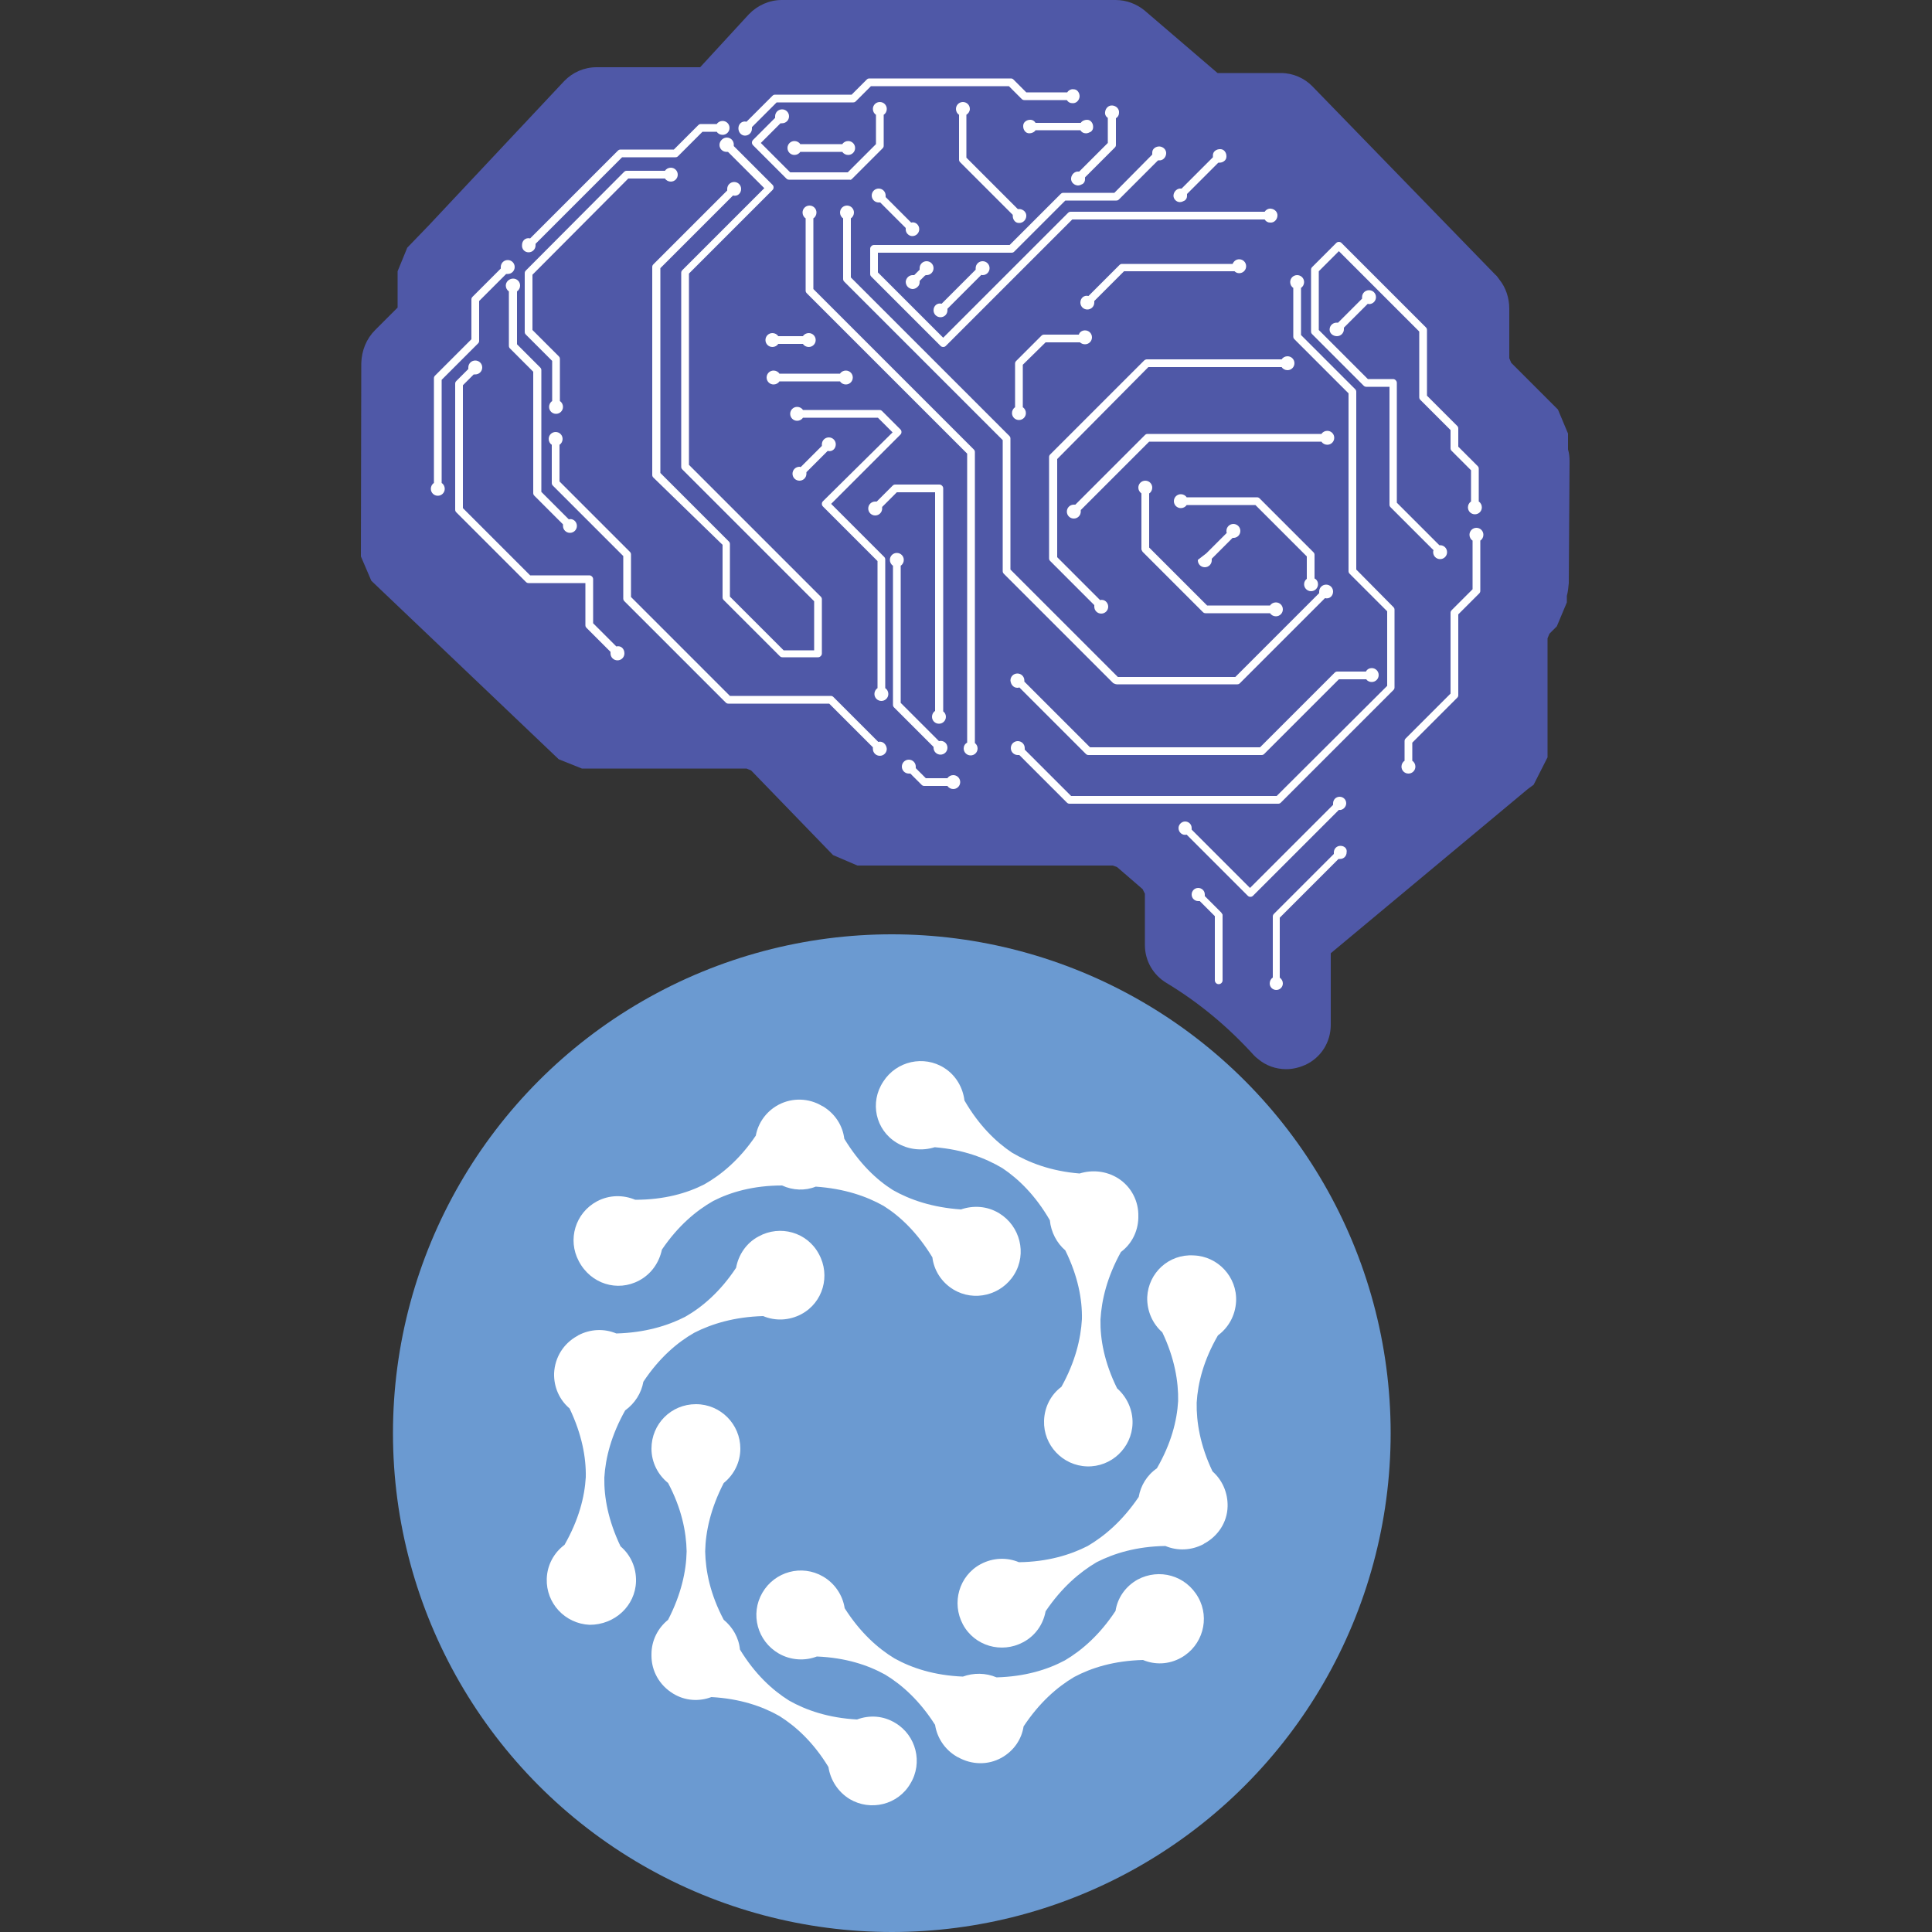 <svg xmlns="http://www.w3.org/2000/svg" xmlns:xlink="http://www.w3.org/1999/xlink" id="Layer_1" x="0px" y="0px" viewBox="0 0 500 500" style="enable-background:new 0 0 500 500;" xml:space="preserve"><rect x="0" y="0" width="500" height="500" fill="#333333" stroke="none"/><style type="text/css">	.st0{fill:#6B9AD1;}	.st1{fill:#FFFFFF;}	.st2{fill:#4F58A7;}</style><g>	<circle class="st0" cx="230.8" cy="370.9" r="129.1"></circle>	<g>		<path class="st1" d="M231.7,445.9c-3.1-1.9-6.7-2.1-9.9-0.9l0,0c-7.4-0.4-13.2-2.4-17.6-4.9c-4.3-2.7-8.8-6.8-12.7-13.2   c-0.3-3.1-1.9-5.8-4.2-7.7h0c-3.5-6.6-4.7-12.6-4.8-17.7c0.1-5.1,1.4-11.1,4.8-17.7h0c2.6-2.1,4.3-5.3,4.3-8.9   c0-6.3-5.1-11.5-11.5-11.5s-11.5,5.1-11.5,11.5c0,3.6,1.7,6.8,4.3,8.9h0c3.5,6.6,4.7,12.6,4.8,17.7c-0.1,5.1-1.4,11.1-4.8,17.7h0   c-2.6,2.1-4.3,5.3-4.3,8.9c0,0.1,0,0.3,0,0.4c0,3.9,2,7.6,5.6,9.8c3.1,1.9,6.7,2.1,9.9,0.9l0,0c7.4,0.4,13.2,2.4,17.6,4.9   c4.3,2.7,8.8,6.8,12.7,13.2l0,0c0.5,3.3,2.4,6.4,5.5,8.3c5.4,3.2,12.5,1.5,15.7-4C238.9,456.2,237.1,449.1,231.7,445.9z"></path>		<path class="st1" d="M294.4,408.8c-3.2,1.8-5.2,4.8-5.7,8.1l0,0c-4.1,6.2-8.7,10.2-13.1,12.8c-4.5,2.4-10.3,4.2-17.7,4.4   c-2.8-1.2-6-1.2-8.7-0.2l0,0c-7.4-0.3-13.2-2.2-17.7-4.7c-4.3-2.6-8.9-6.7-12.9-13l0,0c-0.5-3.3-2.5-6.4-5.6-8.2   c-5.5-3.2-12.5-1.3-15.7,4.2c-3.2,5.5-1.3,12.5,4.2,15.7c3.1,1.8,6.8,2,9.9,0.8l0,0c7.4,0.3,13.2,2.2,17.7,4.7   c4.3,2.6,8.9,6.7,12.9,13l0,0c0.5,3.3,2.5,6.4,5.6,8.2c0.1,0.1,0.2,0.1,0.4,0.2c3.4,1.9,7.6,2.1,11.2,0.1c3.2-1.8,5.2-4.8,5.7-8.1   l0,0c4.1-6.2,8.7-10.2,13.1-12.8c4.5-2.4,10.3-4.2,17.8-4.4l0,0c3.1,1.3,6.7,1.2,9.9-0.6c5.5-3.1,7.5-10.1,4.4-15.6   C306.9,407.7,300,405.8,294.4,408.8z"></path>		<path class="st1" d="M296.9,335.7c-0.1,3.6,1.4,6.9,3.9,9.1l0,0c3.2,6.7,4.2,12.8,4.1,17.8c-0.3,5.1-1.8,11-5.5,17.4   c-2.6,1.8-4.2,4.5-4.7,7.4l0,0c-4.2,6.2-8.8,10.1-13.2,12.7c-4.5,2.3-10.4,4.1-17.8,4.2l0,0c-3.1-1.3-6.7-1.2-9.9,0.5   c-5.6,3-7.6,10-4.6,15.6c3,5.6,10,7.6,15.6,4.6c3.2-1.7,5.2-4.7,5.8-8l0,0c4.2-6.2,8.8-10.1,13.2-12.7c4.5-2.3,10.4-4.1,17.8-4.2   l0,0c3.1,1.3,6.7,1.2,9.9-0.5c0.1-0.1,0.2-0.2,0.3-0.2c3.4-1.9,5.8-5.4,5.9-9.5c0.1-3.6-1.4-6.9-3.9-9.1l0,0   c-3.2-6.7-4.2-12.8-4.1-17.8c0.3-5.1,1.8-11,5.5-17.4l0,0c2.7-2,4.5-5.1,4.7-8.8c0.3-6.3-4.7-11.7-11-11.9   C302.5,324.5,297.2,329.4,296.9,335.7z"></path>		<path class="st1" d="M232,295.7c3.1,1.9,6.7,2.2,9.9,1.2l0,0c7.4,0.6,13.1,2.8,17.5,5.4c4.2,2.8,8.6,7.1,12.3,13.5   c0.3,3.1,1.8,5.9,4,7.8l0,0c3.3,6.7,4.4,12.7,4.3,17.8c-0.3,5.1-1.7,11-5.3,17.5l0,0c-2.7,2-4.4,5.2-4.5,8.8   c-0.2,6.3,4.8,11.6,11.1,11.8c6.3,0.2,11.6-4.8,11.8-11.1c0.1-3.6-1.5-6.9-4-9.1l0,0c-3.3-6.7-4.4-12.7-4.3-17.8   c0.3-5.1,1.7-11,5.3-17.5l0,0c2.7-2,4.4-5.2,4.5-8.8c0-0.1,0-0.3,0-0.4c0.1-3.9-1.8-7.7-5.3-9.9c-3.1-1.9-6.7-2.2-9.9-1.2l0,0   c-7.4-0.6-13.1-2.8-17.5-5.4c-4.2-2.8-8.6-7.1-12.3-13.5l0,0c-0.4-3.3-2.2-6.5-5.2-8.4c-5.3-3.4-12.4-1.8-15.8,3.5   C225,285.3,226.6,292.4,232,295.7z"></path>		<path class="st1" d="M165.4,331.4c3.2-1.7,5.2-4.7,5.9-8l0,0c4.2-6.2,8.9-10.1,13.3-12.6c4.5-2.3,10.4-4,17.8-4   c2.8,1.3,6,1.4,8.7,0.3l0,0c7.4,0.5,13.2,2.5,17.6,5c4.3,2.7,8.7,6.9,12.6,13.3l0,0c0.4,3.3,2.3,6.4,5.4,8.3   c5.4,3.3,12.5,1.5,15.8-3.9c3.3-5.4,1.5-12.5-3.9-15.8c-3.1-1.9-6.7-2.1-9.9-1l0,0c-7.4-0.5-13.2-2.5-17.6-5   c-4.3-2.7-8.7-6.9-12.6-13.3l0,0c-0.4-3.3-2.3-6.4-5.4-8.3c-0.1-0.1-0.2-0.1-0.4-0.2c-3.3-2-7.6-2.2-11.2-0.3   c-3.2,1.7-5.3,4.7-5.9,8l0,0c-4.2,6.2-8.9,10.1-13.3,12.6c-4.5,2.3-10.4,4-17.9,4l0,0c-3.1-1.3-6.7-1.3-9.9,0.4   c-5.6,3-7.7,9.9-4.7,15.5C152.9,332.3,159.8,334.4,165.4,331.4z"></path>		<path class="st1" d="M164.6,409.3c0.1-3.6-1.4-6.9-4-9.1l0,0c-3.2-6.7-4.3-12.7-4.2-17.8c0.3-5.1,1.8-11,5.4-17.4   c2.5-1.8,4.2-4.5,4.7-7.4l0,0c4.1-6.2,8.8-10.2,13.2-12.7c4.5-2.3,10.4-4.1,17.8-4.3l0,0c3.1,1.3,6.7,1.2,9.9-0.5   c5.6-3,7.6-10,4.5-15.6c-3-5.6-10-7.6-15.6-4.5c-3.2,1.7-5.2,4.8-5.8,8.1l0,0c-4.1,6.2-8.8,10.2-13.2,12.7   c-4.5,2.3-10.4,4.1-17.8,4.3l0,0c-3.1-1.3-6.7-1.2-9.9,0.5c-0.1,0.1-0.2,0.2-0.3,0.2c-3.4,1.9-5.7,5.4-5.9,9.6   c-0.1,3.6,1.4,6.9,4,9.1l0,0c3.2,6.7,4.3,12.7,4.2,17.8c-0.3,5.1-1.8,11-5.5,17.5l0,0c-2.7,2-4.5,5.2-4.6,8.8   c-0.2,6.3,4.7,11.6,11.1,11.9C159.1,420.5,164.4,415.6,164.6,409.3z"></path>	</g>	<path class="st2" d="M406.2,119.4c0-1.1-0.1-2.1-0.4-3.1v-4.1l-2.6-6.2l-12.1-12.1l-0.5-1.2V79.9c0-2.8-0.9-5.5-2.6-7.6  c-0.3-0.4-0.6-0.9-1-1.2l-47.3-48.7c-2.1-2.2-5.1-3.5-8.2-3.5h-16.4L296.2,2.7C294.1,1,291.5,0,288.7,0h-86.4  c-3.2,0-6.3,1.4-8.5,3.7l-12.6,13.7h-26.8c-3.2,0-6.2,1.3-8.4,3.6l-35.1,37.4l-5.5,5.7l-2.5,6.1v9.4l-5.8,5.8  c-2.3,2.3-3.5,5.3-3.6,8.6l-0.1,50l2.7,6.3l48.5,46.2l6,2.4h42.6l1.2,0.5l21.2,21.9l6.3,2.7h66.1l1.1,0.4l6.6,5.7l0.6,1.2v13.3  c0,4,2.1,7.7,5.6,9.8c8.3,5,15.9,11.3,22.6,18.7c0.3,0.3,0.7,0.7,1,0.9c2.1,1.8,4.7,2.7,7.4,2.7c1.6,0,3.3-0.4,4.9-1.1  c4.1-1.9,6.6-5.9,6.6-10.4v-18.5l51-42.5l1.5-1.1l3.6-7.1v-30.8l0.5-1.2l1.9-1.9l2.6-6.2v-1.7c0.3-1.1,0.4-2.2,0.5-3.3L406.2,119.4  z"></path>	<path class="st1" d="M209.3,86.2c-0.6,0-1.2,0.3-1.5,0.8h-6.4c-0.3-0.5-0.9-0.8-1.5-0.8c-1,0-1.8,0.8-1.8,1.8c0,1,0.8,1.8,1.8,1.8  c0.6,0,1.2-0.3,1.5-0.8h6.4c0.3,0.5,0.9,0.8,1.5,0.8c1,0,1.8-0.8,1.8-1.8C211.1,87,210.3,86.2,209.3,86.2z M266.7,31  c-0.5,0-0.9,0.1-1.3,0.4c-0.4,0.3-0.6,0.7-0.6,1.2c0,0.5,0.1,0.9,0.4,1.3s0.7,0.6,1.2,0.6c0.6,0,1.3-0.3,1.6-0.8h11.6  c0.3,0.5,0.8,0.8,1.4,0.8c0,0,0.1,0,0.1,0c0.4,0,0.8-0.2,1.2-0.4c0.4-0.3,0.6-0.7,0.6-1.2c0-0.5-0.1-0.9-0.4-1.3  c-0.3-0.4-0.7-0.6-1.2-0.6c-0.6,0-1.3,0.3-1.6,0.8H268C267.7,31.3,267.2,31,266.7,31z M220.5,46.3l7.9-7.9c0.2-0.2,0.3-0.4,0.3-0.7  v-8c0.5-0.3,0.8-0.9,0.8-1.5c0-1-0.8-1.8-1.8-1.8c-1,0-1.8,0.8-1.8,1.8c0,0.6,0.3,1.2,0.8,1.5v7.6l-7.3,7.3h-14.9l-7.6-7.6l5.1-5.1  c0.1,0,0.2,0,0.4,0c1,0,1.8-0.8,1.8-1.8c0-1-0.8-1.8-1.8-1.8c-1,0-1.8,0.8-1.8,1.8c0,0.1,0,0.2,0,0.4l-5.7,5.7  c-0.4,0.4-0.4,1,0,1.4l8.6,8.6c0.2,0.2,0.4,0.3,0.7,0.3h15.7C220.1,46.6,220.3,46.5,220.5,46.3z M239.8,71.2c1,0,1.8-0.8,1.8-1.8  s-0.8-1.8-1.8-1.8c-1,0-1.8,0.8-1.8,1.8c0,0.1,0,0.2,0,0.4l-1.4,1.4c-0.1,0-0.2,0-0.3,0c0,0-0.1,0-0.1,0c-0.9,0-1.7,0.7-1.8,1.7  c0,1,0.7,1.8,1.7,1.9c0,0,0.1,0,0.1,0c0.4,0,0.9-0.2,1.2-0.5c0.4-0.3,0.6-0.8,0.6-1.2c0-0.1,0-0.3,0-0.4l1.4-1.4  C239.6,71.2,239.7,71.2,239.8,71.2z M254.3,71.2c1,0,1.8-0.8,1.8-1.8s-0.8-1.8-1.8-1.8c-1,0-1.8,0.8-1.8,1.8c0,0.1,0,0.2,0,0.4  l-8.8,8.8c-1.2-0.3-2.1,0.6-2.1,1.7c0,1,0.8,1.8,1.8,1.8s1.8-0.8,1.8-1.8c0-0.1,0-0.2,0-0.4l8.8-8.8  C254,71.2,254.1,71.2,254.3,71.2z M288.4,49.9h-13.2c-0.3,0-0.5,0.1-0.7,0.3l-13.2,13.2h-35.1c-0.3,0-0.5,0.1-0.7,0.3  c-0.2,0.2-0.3,0.4-0.3,0.7v6.5c0,0.3,0.1,0.5,0.3,0.7l17.9,17.9c0.2,0.2,0.4,0.3,0.7,0.3c0.3,0,0.5-0.1,0.7-0.3l32.7-32.7h49.8  c0.3,0.5,0.8,0.8,1.4,0.8c1,0.1,1.8-0.7,1.9-1.7c0.1-1-0.7-1.8-1.7-1.9c-0.6-0.1-1.3,0.3-1.6,0.8h-50.2c-0.3,0-0.5,0.1-0.7,0.3  l-32.3,32.3l-16.9-16.9v-5.1h34.6c0.3,0,0.5-0.1,0.7-0.3l13.2-13.2l13.2,0c0.3,0,0.5-0.1,0.7-0.3l10.1-10.1c0.1,0,0.2,0,0.2,0  c1,0.1,1.8-0.7,1.9-1.7c0.1-1-0.7-1.8-1.7-1.9c-0.5,0-0.9,0.1-1.3,0.4c-0.4,0.3-0.6,0.7-0.6,1.2c0,0.2,0,0.3,0,0.5L288.4,49.9z   M251,28.2c0-1-0.8-1.8-1.8-1.8c-1,0-1.8,0.8-1.8,1.8c0,0.6,0.3,1.2,0.8,1.5v11.6c0,0.3,0.1,0.5,0.3,0.7l13.6,13.6  c0,0.1,0,0.2,0,0.2c0,0.5,0.1,0.9,0.4,1.3s0.7,0.6,1.2,0.6c0,0,0.1,0,0.1,0c0.9,0,1.7-0.7,1.8-1.7c0.1-1-0.7-1.8-1.7-1.9  c-0.2,0-0.3,0-0.5,0l-13.3-13.3V29.7C250.6,29.4,251,28.8,251,28.2z M205.6,40.1c0.6,0,1.2-0.3,1.5-0.8h10.9  c0.3,0.5,0.9,0.8,1.5,0.8c1,0,1.8-0.8,1.8-1.8c0-1-0.8-1.8-1.8-1.8c-0.6,0-1.2,0.3-1.5,0.8h-10.9c-0.3-0.5-0.9-0.8-1.5-0.8  c-1,0-1.8,0.8-1.8,1.8C203.8,39.3,204.6,40.1,205.6,40.1z M286.7,30.5V37l-7.4,7.4c-0.1,0-0.2,0-0.2,0c-0.9-0.1-1.8,0.7-1.9,1.7  c-0.1,1,0.7,1.8,1.7,1.9c0,0,0.1,0,0.1,0c0.4,0,0.8-0.2,1.2-0.4c0.4-0.3,0.6-0.7,0.6-1.2c0-0.2,0-0.3,0-0.5l7.7-7.7  c0.2-0.2,0.3-0.4,0.3-0.7v-6.9c0.5-0.3,0.8-0.8,0.8-1.4c0.1-1-0.7-1.8-1.7-1.9c-1-0.1-1.8,0.7-1.9,1.7  C285.9,29.6,286.2,30.2,286.7,30.5z M236.1,61.1c1,0,1.8-0.8,1.8-1.8c0-1.1-1-2-2.1-1.7l-6.6-6.6c0-0.1,0-0.2,0-0.4  c0-1-0.8-1.8-1.8-1.8c-1,0-1.8,0.8-1.8,1.8c0,1,0.8,1.8,1.8,1.8c0.1,0,0.2,0,0.4,0l6.6,6.6c0,0.1,0,0.2,0,0.4  C234.4,60.3,235.2,61.1,236.1,61.1z M200.2,95.9c-1,0-1.8,0.8-1.8,1.8c0,1,0.8,1.8,1.8,1.8c0.6,0,1.2-0.3,1.5-0.8h15.7  c0.3,0.5,0.9,0.8,1.5,0.8c1,0,1.8-0.8,1.8-1.8c0-1-0.8-1.8-1.8-1.8c-0.6,0-1.2,0.3-1.5,0.8h-15.7C201.4,96.2,200.8,95.9,200.2,95.9  z M337.5,151.2c0,1,0.8,1.8,1.8,1.8s1.8-0.8,1.8-1.8c0-0.6-0.3-1.2-0.9-1.5v-6.1c0-0.3-0.1-0.5-0.3-0.7L326,129  c-0.2-0.2-0.4-0.3-0.7-0.3h-18.2c-0.3-0.5-0.9-0.8-1.5-0.8c-1,0-1.8,0.8-1.8,1.8s0.8,1.8,1.8,1.8c0.6,0,1.2-0.3,1.5-0.8l17.8,0  l13.3,13.3v5.8C337.8,150.1,337.5,150.6,337.5,151.2z M296.1,93.3l-24.3,24.3c-0.2,0.2-0.3,0.4-0.3,0.7v26.2c0,0.3,0.1,0.5,0.3,0.7  l11.4,11.4c0,0.1,0,0.2,0,0.4c0,1,0.8,1.8,1.8,1.8s1.8-0.8,1.8-1.8c0-1.1-1-2-2.1-1.7l-11.1-11.1v-25.4L297.2,95h34.5  c0.3,0.5,0.9,0.8,1.5,0.8c1,0,1.8-0.8,1.8-1.8c0-1-0.8-1.8-1.8-1.8c-0.6,0-1.2,0.3-1.5,0.8h-34.9C296.6,93,296.3,93.1,296.1,93.3z   M352.9,99.8c0.2,0.2,0.4,0.3,0.7,0.3h6v30.5c0,0.3,0.1,0.5,0.3,0.7l11.1,11.1c-0.1,0.2-0.1,0.3-0.1,0.5c0,1,0.8,1.8,1.8,1.8  s1.8-0.8,1.8-1.8c0-1-0.8-1.8-1.8-1.8c-0.1,0-0.1,0-0.2,0l-11-11V99.1c0-0.3-0.1-0.5-0.3-0.7c-0.2-0.2-0.4-0.3-0.7-0.3H354  l-12.7-12.7V70.2l5.2-5.2l20.8,20.8v17c0,0.3,0.1,0.5,0.3,0.7l7.8,7.8v4.7c0,0.3,0.1,0.5,0.3,0.7l5,5v8.1c-0.5,0.3-0.8,0.9-0.8,1.5  c0,1,0.8,1.8,1.8,1.8c1,0,1.8-0.8,1.8-1.8c0-0.6-0.3-1.2-0.8-1.5l0-8.5c0-0.3-0.1-0.5-0.3-0.7l-5-5v-4.7c0-0.3-0.1-0.5-0.3-0.7  l-7.8-7.8v-17c0-0.3-0.1-0.5-0.3-0.7l-21.8-21.8c-0.2-0.2-0.4-0.3-0.7-0.3c0,0,0,0,0,0c-0.3,0-0.5,0.1-0.7,0.3l-6.2,6.2  c-0.2,0.2-0.3,0.4-0.3,0.7v16c0,0.3,0.1,0.5,0.3,0.7L352.9,99.8z M295.7,142.8l15.6,15.6c0.2,0.2,0.4,0.3,0.7,0.3h16.7  c0.3,0.5,0.9,0.8,1.5,0.8c1,0,1.8-0.8,1.8-1.8c0-1-0.8-1.8-1.8-1.8c-0.6,0-1.2,0.3-1.5,0.8h-16.3l-15-15l0-14  c0.5-0.3,0.8-0.9,0.8-1.5c0-1-0.8-1.8-1.8-1.8c-1,0-1.8,0.8-1.8,1.8c0,0.6,0.3,1.1,0.8,1.5v14.5  C295.4,142.3,295.6,142.6,295.7,142.8z M354.3,78.7c1,0,1.8-0.8,1.8-1.8s-0.8-1.8-1.8-1.8c-1,0-1.8,0.8-1.8,1.8c0,0.1,0,0.2,0,0.4  l-6.2,6.2c-0.1,0-0.2,0-0.4,0c-1,0-1.8,0.8-1.8,1.8S345,87,346,87c1,0,1.8-0.8,1.8-1.8c0-0.1,0-0.2,0-0.4l6.2-6.2  C354.1,78.7,354.2,78.7,354.3,78.7z M270.6,88.6h8.9c0.3,0.3,0.8,0.5,1.3,0.5c1,0,1.8-0.8,1.8-1.8c0-1-0.8-1.8-1.8-1.8  c-0.7,0-1.4,0.4-1.6,1.1h-9c-0.3,0-0.5,0.1-0.7,0.3l-6.5,6.5c-0.2,0.2-0.3,0.4-0.3,0.7v11.3c-0.5,0.3-0.8,0.9-0.8,1.5  c0,1,0.8,1.8,1.8,1.8c1,0,1.8-0.8,1.8-1.8c0-0.6-0.3-1.2-0.8-1.5V94.4L270.6,88.6z M305.3,52.3c0,0,0.1,0,0.1,0  c0.4,0,0.8-0.2,1.2-0.4c0.4-0.3,0.6-0.7,0.6-1.2c0-0.2,0-0.3,0-0.5l8.1-8.1c0.1,0,0.2,0,0.2,0c0.5,0,0.9-0.1,1.3-0.4  c0.4-0.3,0.6-0.7,0.6-1.2c0-0.5-0.1-0.9-0.4-1.3c-0.3-0.4-0.7-0.6-1.2-0.6c-0.5,0-0.9,0.1-1.3,0.4c-0.4,0.3-0.6,0.7-0.6,1.2  c0,0.2,0,0.3,0,0.5l-8.1,8.1c-0.1,0-0.2,0-0.2,0c-0.9-0.1-1.8,0.7-1.9,1.7C303.6,51.4,304.4,52.3,305.3,52.3z M310,144.9v0.1  c0,1,0.8,1.8,1.8,1.8c1,0,1.8-0.8,1.8-1.8c0-0.1,0-0.2,0-0.4l5.4-5.4c1.1,0.1,2-0.7,2-1.8c0-1-0.8-1.8-1.8-1.8  c-1,0-1.8,0.8-1.8,1.8c0,0.2,0,0.4,0.1,0.5l-5.3,5.3L310,144.9z M319.5,70.2c0.3,0.3,0.7,0.5,1.2,0.5c1,0,1.8-0.8,1.8-1.8  s-0.8-1.8-1.8-1.8c-0.8,0-1.4,0.5-1.7,1.2l-28.6,0c-0.3,0-0.5,0.1-0.7,0.3l-8,8c-1.2-0.3-2.1,0.6-2.1,1.7c0,1,0.8,1.8,1.8,1.8  s1.8-0.8,1.8-1.8c0-0.1,0-0.2,0-0.4l7.7-7.7H319.5z M343.5,115.1c1,0,1.8-0.8,1.8-1.8c0-1-0.8-1.8-1.8-1.8c-0.6,0-1.2,0.3-1.5,0.8  h-45c-0.3,0-0.5,0.1-0.7,0.3l-18,18c-0.1,0-0.2,0-0.4,0c-1,0-1.8,0.8-1.8,1.8s0.8,1.8,1.8,1.8c1,0,1.8-0.8,1.8-1.8  c0-0.1,0-0.2,0-0.4l17.7-17.7H342C342.3,114.8,342.9,115.1,343.5,115.1z M346.9,218.9c-1,0-1.7,0.8-1.7,1.7c0,0.1,0,0.2,0,0.4  l-15.5,15.5c-0.2,0.2-0.3,0.4-0.3,0.7V253c-0.5,0.3-0.8,0.9-0.8,1.5c0,1,0.8,1.7,1.7,1.7c1,0,1.7-0.8,1.7-1.7  c0-0.6-0.3-1.1-0.8-1.5l0-15.5l15.2-15.2c0.1,0,0.2,0,0.4,0c1,0,1.7-0.8,1.7-1.7C348.7,219.6,347.9,218.9,346.9,218.9z M252.3,117  c0-0.3-0.1-0.5-0.3-0.7l-41.5-41.5V56.5c0.5-0.3,0.8-0.9,0.8-1.5c0-1-0.8-1.8-1.8-1.8s-1.8,0.8-1.8,1.8c0,0.6,0.3,1.2,0.8,1.5v18.7  c0,0.3,0.1,0.5,0.3,0.7l41.5,41.5v74.8c-0.6,0.3-0.9,0.9-0.9,1.5c0,1,0.8,1.8,1.8,1.8s1.8-0.8,1.8-1.8c0-0.6-0.3-1.1-0.7-1.4  L252.3,117z M263.3,178c0.2,0,0.3,0,0.5-0.1l17.2,17.2c0.2,0.2,0.4,0.3,0.7,0.3h44.8c0.3,0,0.5-0.1,0.7-0.3l19.3-19.3h7.1  c0.3,0.5,0.9,0.7,1.4,0.7c1,0,1.8-0.8,1.8-1.8c0-1-0.8-1.8-1.8-1.8c-0.6,0-1.2,0.3-1.5,0.9l-7.4,0c-0.3,0-0.5,0.1-0.7,0.3  l-19.3,19.3h-44l-17-17c0-0.1,0-0.2,0-0.3c0-1-0.8-1.8-1.8-1.8c-1,0-1.8,0.8-1.8,1.8C261.6,177.2,262.3,178,263.3,178z M289,177.1  h31.2c0.3,0,0.5-0.1,0.7-0.3l22-22c1.2,0.3,2.1-0.6,2.1-1.7c0-1-0.8-1.8-1.8-1.8c-1,0-1.8,0.8-1.8,1.8c0,0.1,0,0.2,0,0.4  l-21.7,21.7h-30.4l-27.8-27.8v-33.9c0-0.3-0.1-0.5-0.3-0.7l-41-41V56.5c0.5-0.3,0.8-0.9,0.8-1.5c0-1-0.8-1.8-1.8-1.8  s-1.8,0.8-1.8,1.8c0,0.6,0.3,1.2,0.8,1.5v15.7c0,0.3,0.1,0.5,0.3,0.7l41,41v33.9c0,0.3,0.1,0.5,0.3,0.7l28.3,28.3  C288.5,177,288.8,177.1,289,177.1z M241.2,185.5c0,1,0.8,1.8,1.8,1.8s1.8-0.8,1.8-1.8c0-0.6-0.3-1.1-0.7-1.4l0-57.7  c0-0.3-0.1-0.5-0.3-0.7c-0.2-0.2-0.4-0.3-0.7-0.3h-11.4c-0.3,0-0.5,0.1-0.7,0.3l-4.1,4.1c-0.1,0-0.2,0-0.4,0c-1,0-1.8,0.8-1.8,1.8  c0,1,0.8,1.8,1.8,1.8s1.8-0.8,1.8-1.8c0-0.1,0-0.2,0-0.4l3.8-3.8H242V184C241.5,184.3,241.2,184.9,241.2,185.5z M241.6,193.5  c0,1,0.8,1.8,1.8,1.8c1,0,1.8-0.8,1.8-1.8c0-1.1-1-2-2.2-1.7l-9.9-9.9v-35.5c0.5-0.3,0.8-0.9,0.8-1.5c0-1-0.8-1.8-1.8-1.8  c-1,0-1.8,0.8-1.8,1.8c0,0.6,0.3,1.2,0.8,1.5v36c0,0.3,0.1,0.5,0.3,0.7l10.2,10.2C241.6,193.3,241.6,193.4,241.6,193.5z   M246.7,200.6c-0.6,0-1.2,0.3-1.5,0.8h-5.6l-2.6-2.6c0-0.1,0-0.2,0-0.4c0-1-0.8-1.8-1.8-1.8c-1,0-1.8,0.8-1.8,1.8  c0,1,0.8,1.8,1.8,1.8c0.1,0,0.2,0,0.4,0l2.9,2.9c0.2,0.2,0.4,0.3,0.7,0.3h6c0.3,0.5,0.9,0.8,1.5,0.8c1,0,1.8-0.8,1.8-1.8  S247.7,200.6,246.7,200.6z M351,147.4v-46c0-0.3-0.1-0.5-0.3-0.7l-14-14V74.5c0.5-0.3,0.8-0.9,0.8-1.5c0-1-0.8-1.8-1.8-1.8  c-1,0-1.8,0.8-1.8,1.8c0,0.6,0.3,1.2,0.8,1.5v12.6c0,0.3,0.1,0.5,0.3,0.7l14,14l0,46c0,0.3,0.1,0.5,0.3,0.7l9.7,9.7v19.3L330.4,206  h-53.2l-12-12c0-0.1,0-0.2,0-0.4c0-1-0.8-1.8-1.8-1.8c-1,0-1.8,0.8-1.8,1.8c0,1,0.8,1.8,1.8,1.8c0.1,0,0.2,0,0.4,0l12.3,12.3  c0.2,0.2,0.4,0.3,0.7,0.3h54c0.3,0,0.5-0.1,0.7-0.3l29.1-29.1c0.2-0.2,0.3-0.4,0.3-0.7v-20.1c0-0.3-0.1-0.5-0.3-0.7L351,147.4z   M316,236.1l-4.2-4.2c0-0.1,0-0.2,0-0.4c0-1-0.8-1.7-1.7-1.7c-1,0-1.7,0.8-1.7,1.7c0,1,0.8,1.7,1.7,1.7c0.1,0,0.2,0,0.4,0l3.9,3.9  v16.6c0,0.5,0.4,1,1,1c0.5,0,1-0.4,1-1l0-17C316.3,236.6,316.2,236.3,316,236.1z M382.1,136.6c-1,0-1.8,0.8-1.8,1.8  c0,0.6,0.3,1.2,0.8,1.5v12.6l-5.4,5.4c-0.2,0.2-0.3,0.4-0.3,0.7v20.9l-11.6,11.6c-0.2,0.2-0.3,0.4-0.3,0.7v5.1  c-0.5,0.3-0.8,0.9-0.8,1.5c0,1,0.8,1.8,1.8,1.8c1,0,1.8-0.8,1.8-1.8c0-0.6-0.3-1.2-0.8-1.5v-4.7l11.6-11.6c0.2-0.2,0.3-0.4,0.3-0.7  V159l5.4-5.4c0.2-0.2,0.3-0.4,0.3-0.7v-13c0.5-0.3,0.8-0.9,0.8-1.5C383.9,137.4,383.1,136.6,382.1,136.6z M348.4,207.9  c0-1-0.8-1.7-1.7-1.7c-1,0-1.7,0.8-1.7,1.7c0,0.1,0,0.2,0,0.4l-21.5,21.5l-15.1-15.1c0-0.1,0-0.2,0-0.4c0-1-0.8-1.7-1.7-1.7  s-1.7,0.8-1.7,1.7c0,1.1,1,2,2.1,1.7l15.8,15.8c0.2,0.2,0.4,0.3,0.7,0.3c0.3,0,0.5-0.1,0.7-0.3l22.2-22.2  C347.4,209.8,348.4,208.9,348.4,207.9z M136.8,65.3c1,0,1.8-0.8,1.8-1.8c0-0.1,0-0.2,0-0.4l22.4-22.4h13.8c0.3,0,0.5-0.1,0.7-0.3  l6.3-6.3h3.7c0.3,0.5,0.9,0.8,1.5,0.8c1,0,1.8-0.8,1.8-1.8c0-1-0.8-1.8-1.8-1.8c-0.6,0-1.2,0.3-1.5,0.8h-4.1  c-0.3,0-0.5,0.1-0.7,0.3l-6.3,6.3h-13.8c-0.3,0-0.5,0.1-0.7,0.3l-22.7,22.7c-1.2-0.3-2.1,0.6-2.1,1.7  C135,64.5,135.8,65.3,136.8,65.3z M206.9,120.8c-1,0-1.8,0.8-1.8,1.8c0,1,0.8,1.8,1.8,1.8c1,0,1.8-0.8,1.8-1.8c0-0.1,0-0.2,0-0.4  l5.5-5.5c1.2,0.3,2.1-0.6,2.1-1.7c0-1-0.8-1.8-1.8-1.8c-1,0-1.8,0.8-1.8,1.8c0,0.1,0,0.2,0,0.4l-5.5,5.5  C207.2,120.9,207.1,120.8,206.9,120.8z M162.6,46.2h9.5c0.3,0.5,0.9,0.8,1.5,0.8c1,0,1.8-0.8,1.8-1.8c0-1-0.8-1.8-1.8-1.8  c-0.6,0-1.2,0.3-1.5,0.8h-9.9c-0.3,0-0.5,0.1-0.7,0.3L136.1,70c-0.2,0.2-0.3,0.4-0.3,0.7v15.2c0,0.3,0.1,0.5,0.3,0.7l6.8,6.8v10.4  c-0.5,0.3-0.8,0.9-0.8,1.5c0,1,0.8,1.8,1.8,1.8c1,0,1.8-0.8,1.8-1.8c0-0.6-0.3-1.2-0.8-1.5V92.9c0-0.3-0.1-0.5-0.3-0.7l-6.8-6.8  V71.1L162.6,46.2z M186.2,37.5c0,1,0.8,1.8,1.8,1.8c0.1,0,0.2,0,0.4,0l9.4,9.4l-21.2,21.2c-0.2,0.2-0.3,0.4-0.3,0.7v50.2  c0,0.3,0.1,0.5,0.3,0.7l34.1,34.1v12.7h-7.9l-13.9-13.9v-13.6c0-0.3-0.1-0.5-0.3-0.7l-17.7-17.7v-53l18.8-18.8  c1.2,0.3,2.1-0.6,2.1-1.7c0-1-0.8-1.8-1.8-1.8c-1,0-1.8,0.8-1.8,1.8c0,0.1,0,0.2,0,0.4l-19.1,19.1c-0.2,0.2-0.3,0.4-0.3,0.7v53.8  c0,0.3,0.1,0.5,0.3,0.7L187,141v13.6c0,0.3,0.1,0.5,0.3,0.7l14.5,14.5c0.2,0.2,0.4,0.3,0.7,0.3h9.2c0.3,0,0.5-0.1,0.7-0.3  c0.2-0.2,0.3-0.4,0.3-0.7v-14c0-0.3-0.1-0.5-0.3-0.7l-34.1-34.1V70.8l21.6-21.6c0.2-0.2,0.3-0.4,0.3-0.7c0-0.3-0.1-0.5-0.3-0.7  l-10-10c0-0.1,0-0.2,0-0.4c0-1-0.8-1.8-1.8-1.8S186.2,36.5,186.2,37.5z M192.8,35.1c1,0,1.8-0.8,1.8-1.8c0-0.1,0-0.2,0-0.4l6.4-6.4  h19.8c0.3,0,0.5-0.1,0.7-0.3l3.9-3.9h35.7l3.3,3.3c0.2,0.2,0.4,0.3,0.7,0.3h11c0.3,0.5,0.8,0.8,1.4,0.8c1,0.1,1.8-0.7,1.9-1.7  c0-0.5-0.1-0.9-0.4-1.3c-0.3-0.4-0.7-0.6-1.2-0.6c-0.6-0.1-1.3,0.3-1.6,0.8h-10.6l-3.3-3.3c-0.2-0.2-0.4-0.3-0.7-0.3H225  c-0.3,0-0.5,0.1-0.7,0.3l-3.9,3.9h-19.8c-0.3,0-0.5,0.1-0.7,0.3l-6.7,6.7c-1.2-0.3-2.1,0.6-2.1,1.7  C191.1,34.3,191.9,35.1,192.8,35.1z M159.5,167.3l-6-6v-11.4c0-0.3-0.1-0.5-0.3-0.7c-0.2-0.2-0.4-0.3-0.7-0.3h-15.3l-17.4-17.4  l0-31.8l2.8-2.8c0.1,0,0.2,0,0.4,0c1,0,1.8-0.8,1.8-1.8c0-1-0.8-1.8-1.8-1.8c-1,0-1.8,0.8-1.8,1.8c0,0.1,0,0.2,0,0.4l-3.1,3.1  c-0.2,0.2-0.3,0.4-0.3,0.7v32.6c0,0.3,0.1,0.5,0.3,0.7l18,18c0.2,0.2,0.4,0.3,0.7,0.3h14.7v10.9c0,0.3,0.1,0.5,0.3,0.7l6.2,6.2  c0,0.1,0,0.2,0,0.4c0,1,0.8,1.8,1.8,1.8s1.8-0.8,1.8-1.8C161.6,167.9,160.7,167,159.5,167.3z M227.3,192l-11.6-11.6  c-0.2-0.2-0.4-0.3-0.7-0.3h-26.1l-25.6-25.6v-11c0-0.3-0.1-0.5-0.3-0.7l-18.2-18.2l0-9.5c0.5-0.3,0.8-0.9,0.8-1.5  c0-1-0.8-1.8-1.8-1.8c-1,0-1.8,0.8-1.8,1.8c0,0.6,0.3,1.2,0.8,1.5v9.9c0,0.3,0.1,0.5,0.3,0.7l18.2,18.2v11c0,0.3,0.1,0.5,0.3,0.7  l26.2,26.2c0.2,0.2,0.4,0.3,0.7,0.3h26.1l11.3,11.3c0,0.1,0,0.2,0,0.4c0,1,0.8,1.8,1.8,1.8c1,0,1.8-0.8,1.8-1.8  C229.4,192.6,228.4,191.7,227.3,192z M229.1,144.8c0-0.3-0.1-0.5-0.3-0.7l-13.7-13.7l17.9-17.9c0.2-0.2,0.3-0.4,0.3-0.7  s-0.1-0.5-0.3-0.7l-4.7-4.7c-0.2-0.2-0.4-0.3-0.7-0.3h-19.8c-0.3-0.5-0.9-0.8-1.5-0.8c-1,0-1.8,0.8-1.8,1.8c0,1,0.8,1.8,1.8,1.8  c0.6,0,1.2-0.3,1.5-0.8h19.4l3.8,3.8L213,129.7c-0.2,0.2-0.3,0.4-0.3,0.7c0,0.3,0.1,0.5,0.3,0.7l14.1,14.1v32.9  c-0.5,0.3-0.8,0.9-0.8,1.5c0,1,0.8,1.8,1.8,1.8s1.8-0.8,1.8-1.8c0-0.6-0.3-1.2-0.8-1.5V144.8z M130.9,73.9c0,0.6,0.3,1.2,0.8,1.5  v14.1c0,0.3,0.1,0.5,0.3,0.7l6,6v31.4c0,0.3,0.1,0.5,0.3,0.7l7.4,7.4c0,0.1,0,0.2,0,0.4c0,1,0.8,1.8,1.8,1.8c1,0,1.8-0.8,1.8-1.8  c0-1.1-1-2-2.1-1.7l-7.1-7.1V95.8c0-0.3-0.1-0.5-0.3-0.7l-6-6V75.4c0.5-0.3,0.8-0.9,0.8-1.5c0-1-0.8-1.8-1.8-1.8  S130.9,72.9,130.9,73.9z M114.3,98.3l9.4-9.4c0.2-0.2,0.3-0.4,0.3-0.7V77.9l7-7c0.1,0,0.2,0,0.4,0c1,0,1.8-0.8,1.8-1.8  s-0.8-1.8-1.8-1.8s-1.8,0.8-1.8,1.8c0,0.1,0,0.2,0,0.4l-7.3,7.3c-0.2,0.2-0.3,0.4-0.3,0.7v10.3l-9.4,9.4c-0.2,0.2-0.3,0.4-0.3,0.7  v27.1c-0.5,0.3-0.8,0.9-0.8,1.5c0,1,0.8,1.8,1.8,1.8c1,0,1.8-0.8,1.8-1.8c0-0.6-0.3-1.2-0.8-1.5V98.3z"></path></g></svg>